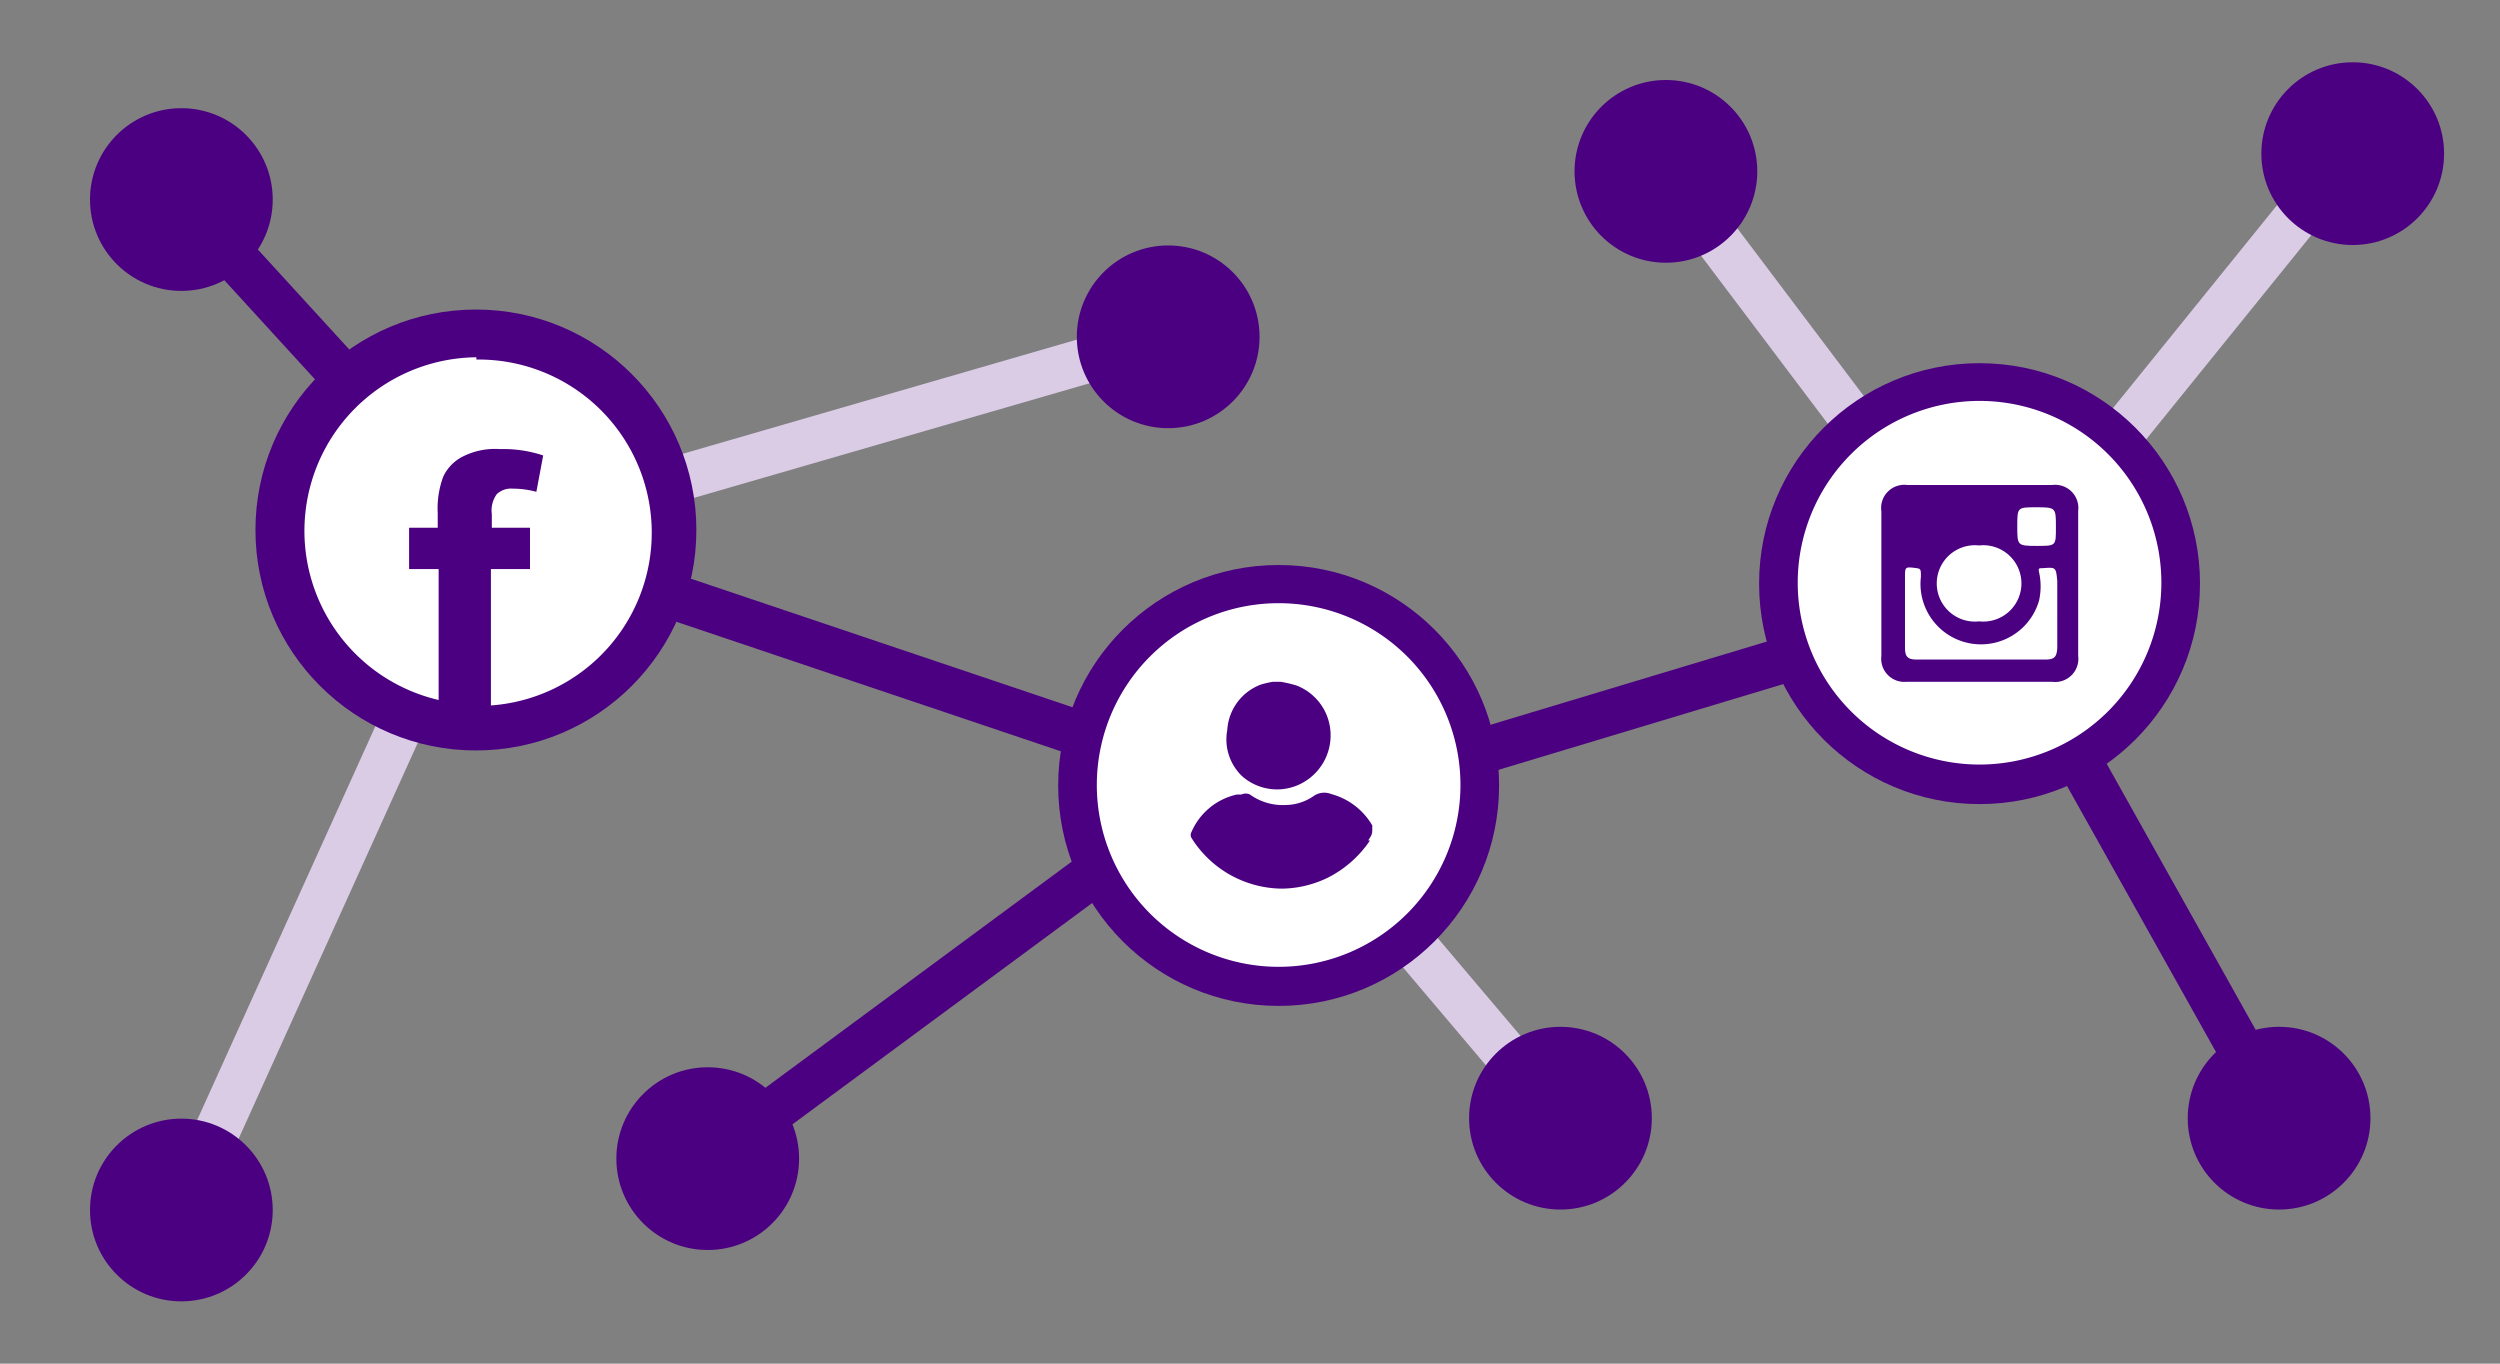 <svg id="Layer_1" data-name="Layer 1" xmlns="http://www.w3.org/2000/svg" viewBox="0 0 55 30"><rect x="0" y="0" width="55" height="30" fill="#808080" stroke="none"/><defs><style>.cls-1{fill:indigo;}.cls-2,.cls-5,.cls-6{fill:#fff;}.cls-2,.cls-3{stroke:indigo;}.cls-2,.cls-3,.cls-4,.cls-5{stroke-miterlimit:10;}.cls-3,.cls-4{fill:none;}.cls-4,.cls-5{stroke:#dbcce6;}</style></defs><title>ProParts Website Icons</title><circle class="cls-1" cx="15.57" cy="25.49" r="2.01"/><circle class="cls-1" cx="3.99" cy="4.39" r="2.01"/><line class="cls-2" x1="50.14" y1="24.6" x2="43.74" y2="13.17"/><line class="cls-3" x1="28.53" y1="17.75" x2="43.74" y2="13.17"/><line class="cls-4" x1="10.72" y1="11.75" x2="25.7" y2="7.41"/><line class="cls-3" x1="28.53" y1="17.75" x2="10.72" y2="11.75"/><line class="cls-3" x1="25.7" y1="18.01" x2="15.57" y2="25.49"/><line class="cls-5" x1="43.74" y1="13.17" x2="51.76" y2="3.25"/><line class="cls-5" x1="10.72" y1="11.75" x2="4" y2="26.6"/><line class="cls-4" x1="28.53" y1="17.75" x2="34.33" y2="24.6"/><line class="cls-2" x1="10.72" y1="11.75" x2="3.99" y2="4.39"/><line class="cls-4" x1="43.74" y1="13.17" x2="36.65" y2="3.77"/><circle class="cls-1" cx="10.47" cy="11.66" r="4.85"/><path class="cls-6" d="M10.48,7.86a3.82,3.82,0,0,0-.83,7.54V12.52H9v-.91h.63v-.32a2,2,0,0,1,.12-.8.94.94,0,0,1,.42-.44A1.57,1.57,0,0,1,11,9.88a2.77,2.77,0,0,1,.95.14l-.15.8a2,2,0,0,0-.52-.07.46.46,0,0,0-.35.12.61.61,0,0,0-.11.44v.3h.84v.91H10.8v3a3.81,3.81,0,0,0-.32-7.61Z"/><circle class="cls-1" cx="43.55" cy="12.84" r="4.85"/><path class="cls-6" d="M44.8,11.16c-.42,0-.42,0-.42.42s0,.43.43.43.42,0,.42-.42S45.23,11.16,44.8,11.16Z"/><path class="cls-6" d="M44.93,12.5c-.07,0-.09,0-.07.09a1.45,1.45,0,0,1,0,.62,1.33,1.33,0,0,1-2.6-.52c0-.19,0-.18-.17-.2s-.18,0-.18.18c0,.53,0,1.06,0,1.58,0,.2.06.26.26.26H45c.2,0,.25-.06.26-.26V12.78C45.23,12.47,45.23,12.48,44.93,12.5Z"/><path class="cls-6" d="M43.54,13.67a.84.84,0,1,0,0-1.67.84.84,0,1,0,0,1.67Z"/><path class="cls-6" d="M43.55,8.82a4,4,0,1,0,4,4A4,4,0,0,0,43.55,8.82Zm2.17,5.61a.51.51,0,0,1-.57.57H41.94a.51.51,0,0,1-.55-.57V11.25a.51.51,0,0,1,.57-.58h3.19a.51.51,0,0,1,.57.57Z"/><circle class="cls-1" cx="3.99" cy="26.62" r="2.01"/><circle class="cls-1" cx="25.7" cy="7.41" r="2.01"/><circle class="cls-1" cx="50.14" cy="24.6" r="2.01"/><circle class="cls-1" cx="36.65" cy="3.77" r="2.01"/><circle class="cls-1" cx="51.76" cy="3.38" r="2.01"/><circle class="cls-1" cx="28.13" cy="17.28" r="4.85"/><path class="cls-6" d="M28.13,13.27a4,4,0,1,0,4,4A4,4,0,0,0,28.13,13.27ZM27,16.06a1.14,1.14,0,0,1,.74-1A2.14,2.14,0,0,1,28,15h.18a2.84,2.84,0,0,1,.34.08,1.17,1.17,0,0,1,.74.92,1.19,1.19,0,0,1-.6,1.22,1.16,1.16,0,0,1-1.34-.15A1.12,1.12,0,0,1,27,16.06Zm3.14,2.43a2.45,2.45,0,0,1-.93.82,2.37,2.37,0,0,1-1,.24,2.37,2.37,0,0,1-2-1.12.13.13,0,0,1,0-.12,1.42,1.42,0,0,1,1-.83l.1,0a.22.22,0,0,1,.19,0,1.23,1.23,0,0,0,.78.23,1.1,1.1,0,0,0,.61-.19.41.41,0,0,1,.4-.05,1.49,1.49,0,0,1,.9.69C30.19,18.34,30.2,18.34,30.1,18.49Z"/><circle class="cls-1" cx="34.33" cy="24.6" r="2.01"/></svg>